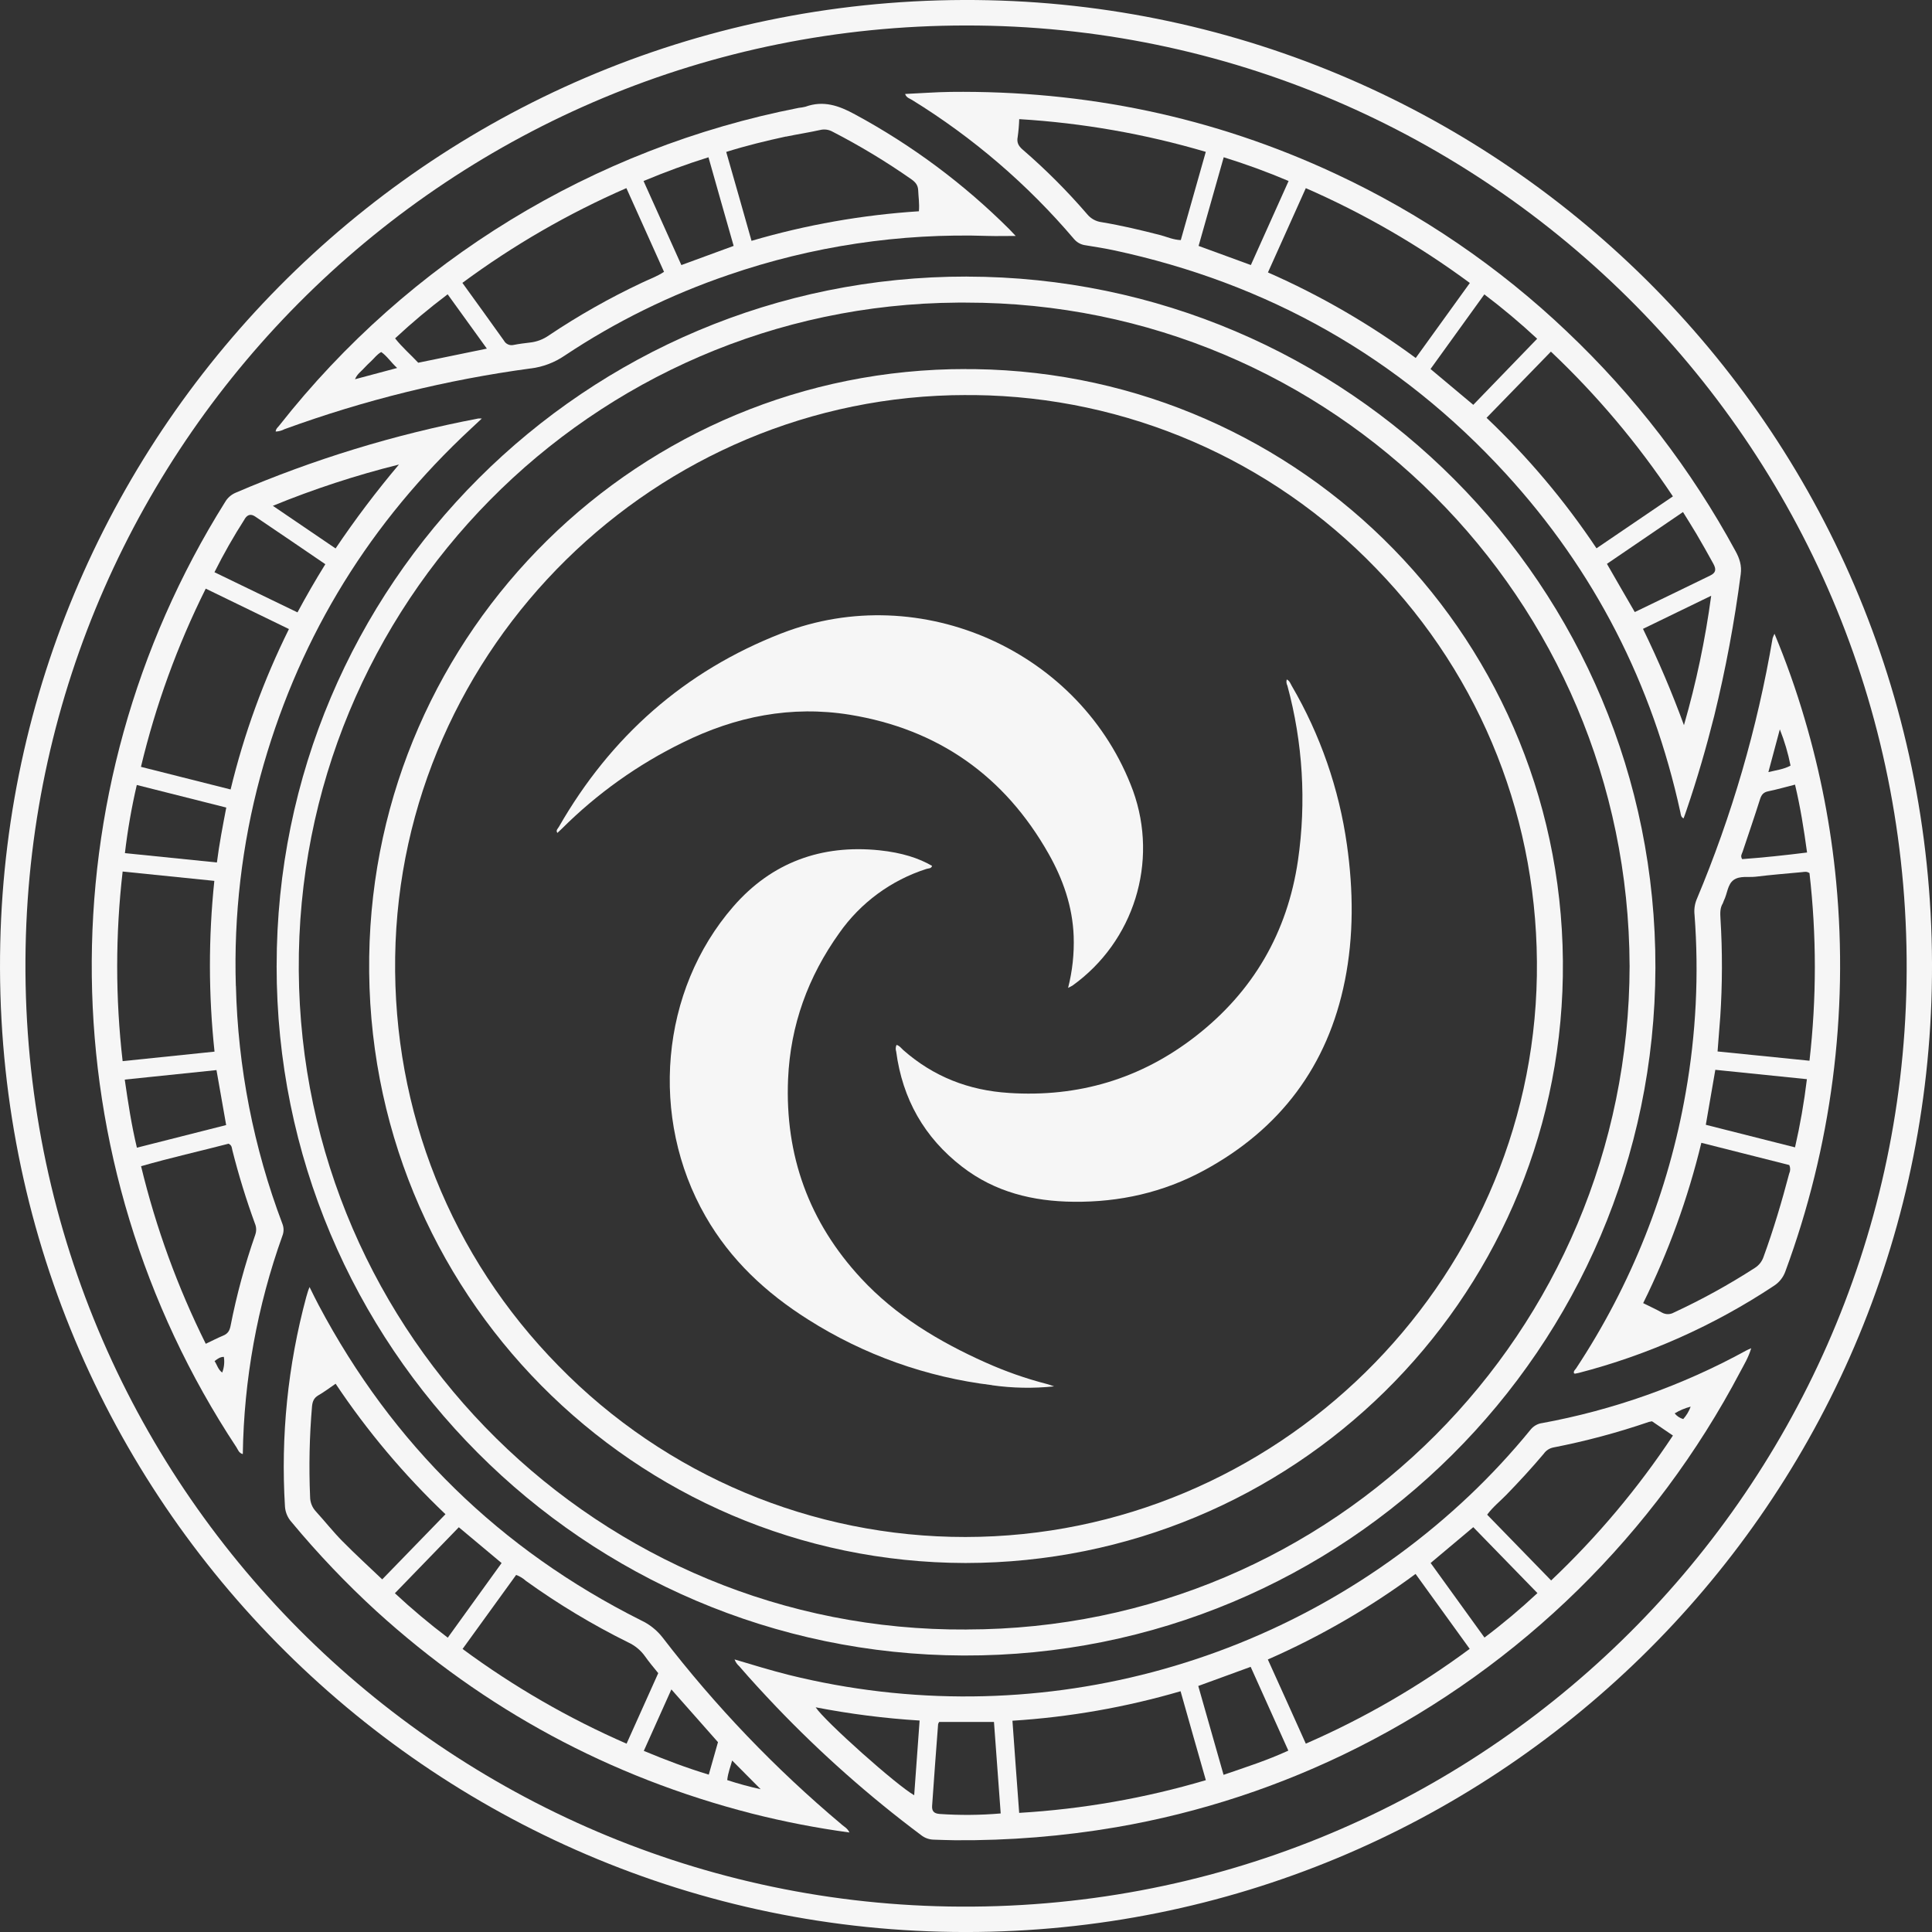 <?xml version="1.0" encoding="UTF-8"?>
<svg id="Layer_1" data-name="Layer 1" xmlns="http://www.w3.org/2000/svg" viewBox="0 0 990 990.01">
  <rect x="0" y="0" width="990" height="990.01" fill="#333333" stroke="none"/>
  <defs>
    <style>
      .cls-1 {
        fill: #f6f6f6;
      }
    </style>
  </defs>
  <path class="cls-1" d="m802.97,169.94c-34.93-33.24-75.03-60.57-118.74-80.94-62.45-29.15-128.24-42.71-197.07-41.91-7.76.1-15.49.71-23.36,1.06.66,1.95,2.28,2.28,3.47,3.02h.01c31.26,19.26,59.3,43.33,83.08,71.32,1.5,1.78,3.62,2.92,5.93,3.2,4.76.79,9.55,1.51,14.26,2.52,79.08,16.89,146.33,54.8,201,114.47,45.53,49.71,75.19,107.78,89.53,173.65.24,1.11.23,2.35,1.62,3.03.52-1.42,1.05-2.83,1.51-4.25,5.44-15.89,10.11-32.02,14.21-48.32,5.86-23.92,10.39-48.15,13.57-72.57.58-4.4-.58-8.03-2.67-11.82-22.68-41.81-51.83-79.77-86.37-112.47Zm-207.97-49.36c-10.17-2.62-20.34-5.05-30.69-6.76-2.79-.39-5.33-1.8-7.14-3.97-10.22-11.88-21.31-22.99-33.17-33.22-2.09-1.83-3.08-3.58-2.52-6.43.43-3.05.7-6.12.79-9.19v.04c32.4,1.96,64.47,7.58,95.6,16.76l-12.81,45.22c-3.84-.16-6.9-1.58-10.06-2.44Zm19.19,5.42c4.27-15.11,8.52-30.07,12.87-45.42,11.29,3.5,22.4,7.56,33.28,12.18h-.04c-6.56,14.61-12.92,28.8-19.33,43.05l-26.79-9.8Zm35.54,13.59c6.49-14.47,12.81-28.52,19.4-43.18,29.74,13,57.92,29.3,84.03,48.58v.04s-27.71,38.41-27.71,38.41c-23.55-17.36-48.94-32.06-75.72-43.84Zm105.22,67.86l-21.92-18.36c9.11-12.67,18.27-25.32,27.58-38.24,9.4,7.11,18.43,14.7,27.06,22.72h.02c-10.96,11.3-21.7,22.44-32.75,33.88Zm107.95,164.16c-6.15-16.8-13.16-33.28-21-49.37l34.95-16.96c-3.02,22.42-7.68,44.6-13.96,66.33Zm6.13-98.42l.04.02c3.02,5.19,6.02,10.38,8.88,15.65,1.66,3.04,1.22,4.69-1.67,6.09-12.67,6.2-25.44,12.34-38.58,18.69-4.87-8.34-9.4-16.26-14.27-24.71l38.97-26.55c2.37,3.81,4.55,7.31,6.64,10.8Zm-50.95,7.78c-16.23-24.32-35.12-46.75-56.34-66.87,11.24-11.57,21.99-22.64,32.98-33.92,23.57,22.29,44.54,47.17,62.51,74.18-13.03,8.85-25.89,17.61-39.15,26.61Z"/>
  <path class="cls-1" d="m789.83,729.3l.04-.04c-2.29.42-4.33,1.69-5.74,3.54-9.59,11.74-19.91,22.86-30.9,33.31-92.97,88.22-224.5,122.97-348.92,92.18-9.32-2.35-18.52-5.15-27.9-7.96.48,1.33,1.29,2.52,2.36,3.45,6.09,7.06,12.43,13.92,18.88,20.7,22.93,23.99,47.81,46.03,74.38,65.9,1.83,1.45,4.08,2.25,6.41,2.3,3.65.09,7.31.29,10.96.3,27.66.21,55.28-2.02,82.54-6.67,43.04-7.4,84.74-21.15,123.74-40.8,83.81-42.22,152.35-109.54,196.07-192.59,1.92-3.65,4.15-7.16,5.61-12.07-1.44.65-2.05.9-2.62,1.22-32.75,17.95-68.18,30.52-104.93,37.23Zm-321.38,190.62c-9.06-5.13-45.78-37.89-50.49-45.06,17.59,3.41,35.38,5.68,53.27,6.78-.95,12.97-1.85,25.49-2.78,38.28Zm12.95,9.58c-2.81-.21-3.97-1.47-3.76-4.2.95-13.96,2.01-27.89,3.07-41.81.12-.4.3-.79.54-1.13h28.08c1.14,15.56,2.28,30.94,3.45,46.89-10.43.9-20.92.98-31.37.26Zm40.85-.55c-1.22-15.83-2.28-31.25-3.45-47.21,29.19-1.84,58.08-6.91,86.15-15.11,4.32,15.25,8.52,30.19,12.95,45.57-31.14,9.22-63.23,14.84-95.65,16.76Zm104.73-19.49c-4.35-15.3-8.61-30.21-12.96-45.53,9.17-3.36,17.72-6.47,26.85-9.8,6.34,14.09,12.73,28.28,19.3,42.92-10.68,4.93-21.66,8.45-33.2,12.42Zm42.15-15.97c-6.51-14.46-12.86-28.63-19.46-43.13,26.79-11.75,52.18-26.46,75.7-43.84,9.29,12.84,18.34,25.35,27.74,38.39-26.07,19.32-54.24,35.62-83.98,48.58Zm91.58-54.37l-.06-.04c-9.27-12.84-18.43-25.46-27.56-38.17,7.31-6.09,14.3-12,21.85-18.35,10.83,11.14,21.65,22.29,32.88,33.78-8.63,8.06-17.68,15.67-27.11,22.77Zm34.1-29.23v-.06c-10.96-11.28-21.8-22.42-32.76-33.67,2.97-4.02,6.65-6.88,9.85-10.19,6.61-6.81,13.03-13.77,19.14-21.02,1.13-1.63,2.84-2.78,4.79-3.2,16.65-3.25,33.06-7.63,49.11-13.13.52-.14,1.05-.25,1.58-.32,3.39,2.3,6.81,4.63,10.73,7.31-17.92,27.06-38.88,51.98-62.45,74.29Zm67.71-82.73h0c-1.73-.5-3.26-1.51-4.38-2.91,2.55-1.55,5.31-2.71,8.2-3.45-.86,2.34-2.15,4.5-3.81,6.36Z"/>
  <path class="cls-1" d="m868.32,468.78c2.3,30.43.78,61.03-4.52,91.08-8.81,50.48-27.93,98.6-56.19,141.35-.5.74-1.45,1.38-1.05,2.51.18,0,.34.21.5.18.66-.12,1.29-.23,1.94-.39,35.52-9.22,69.27-24.27,99.86-44.54,2.81-1.76,4.93-4.42,6.03-7.54,23.5-63.67,32.4-131.81,26.02-199.38h0c-2.67-28.35-8.09-56.38-16.17-83.69-4.34-14.8-9.5-29.36-15.44-43.6-.38.73-.71,1.49-.97,2.27-7.81,46-20.89,90.95-38.97,133.96-.98,2.47-1.34,5.14-1.04,7.78Zm43.71-95.06v.04c2.4,6,4.23,12.22,5.48,18.56-3.5,1.9-7.2,2.3-11.35,3.32,2.08-7.72,3.97-14.8,5.87-21.92Zm-19.11,62.85c3-9,6.09-17.96,8.94-26.97.76-2.44,1.83-3.65,4.26-4.13,4.37-.9,8.7-2.14,13.69-3.41,2.75,11.52,4.53,22.8,6.17,34.78-11.19,1.41-22.3,2.59-33.26,3.39-1.02-1.63-.15-2.62.19-3.65Zm-11.44,84.86c1.12-16.93,1.17-33.92.12-50.86-.16-2.7-.26-5.3,1.22-7.71.24-.43.29-.95.54-1.4,1.79-3.52,1.85-8.34,5.03-10.57,3.18-2.23,7.43-1.22,11.19-1.64,7.92-.97,15.83-1.61,23.83-2.35,1.11-.09,2.3-.52,3.81.5,3.66,31.94,3.66,64.19,0,96.13h-.1c-15.73-1.57-31.03-3.13-47-4.74.47-6.09.95-11.75,1.35-17.37Zm-2.5,26.77c15.7,1.61,31.14,3.19,46.92,4.79-1.42,11.74-3.45,23.41-6.09,34.94-15.36-3.89-30.41-7.68-45.71-11.56,1.64-9.46,3.25-18.57,4.87-28.17Zm37.89,48.79c.61,1.35.61,2.91,0,4.26h-.02c-3.81,14.46-8.05,28.78-13.19,42.85-.8,2.34-2.39,4.33-4.49,5.64-13.26,8.55-27.09,16.18-41.41,22.82-1.88,1.08-4.19,1.11-6.09.06-3.02-1.69-6.2-3.13-9.67-4.87,12.96-26.19,22.95-53.75,29.81-82.15,15.45,3.92,30.45,7.68,45.06,11.39Z"/>
  <path class="cls-1" d="m506.67.12h0C229.14-5.97,6.14,213.87.13,483.35c-6.27,280.8,219.65,506.68,494.73,506.66,269.34,0,488.98-214.94,495.02-483.36C996.12,229.12,776.14,6.13,506.67.12Zm470.28,503.82c-4.57,262.55-220.95,477.63-490.86,472.99C223.43,972.4,8.13,755.8,13.12,485.57,17.99,224.12,231.6,13.06,494.96,13.06c266.99-.29,486.72,218.44,481.99,490.89Z"/>
  <path class="cls-1" d="m431.28,934.92v-.02c-33.96-28.51-64.72-60.63-91.74-95.79-2.95-3.79-6.76-6.82-11.12-8.84-72.19-36.24-127.23-90.05-165.1-161.43-1.5-2.78-2.83-5.59-4.7-9.33-.51,1.35-.72,1.8-.85,2.28-.32.94-.58,1.91-.85,2.86-9.43,34.95-13.11,71.2-10.9,107.33.2,2.99,1.41,5.82,3.43,8.03,13.41,16.15,27.91,31.38,43.39,45.56,55.5,50.47,119.59,85.03,192.26,103.7,16.53,4.19,33.28,7.45,50.17,9.74-.95-2.11-2.64-2.93-3.99-4.07Zm-255.74-145.09h0c-4.79-4.86-9.02-10.22-13.6-15.25-1.95-2.05-3.04-4.77-3.04-7.6-.66-15.46-.33-30.94.99-46.35.26-2.57.97-4.29,3.25-5.64,2.86-1.64,5.53-3.65,8.84-5.93,16.23,24.31,35.11,46.73,56.29,66.87l-32.41,33.38c-6.92-6.61-13.8-12.86-20.31-19.49Zm26.83,26.6h-.04l32.78-33.83c7.4,6.17,14.39,12.07,21.92,18.34-9.07,12.58-18.16,25.21-27.58,38.24-9.41-7.12-18.45-14.71-27.08-22.75Zm34.66,28.55l-.05.05c9.45-13.08,18.5-25.57,27.5-38,1.84.67,3.53,1.7,4.98,3.02,16.6,11.94,34.15,22.5,52.48,31.57,3.47,1.6,6.46,4.09,8.66,7.22,1.99,2.84,4.26,5.5,6.7,8.52l-16.23,36.14c-29.74-12.97-57.93-29.25-84.03-48.53Zm126.17,64.34v.05c-11.41-3.47-22.18-7.54-33.3-12.18l14.13-31.49c8.18,9.28,15.94,18.07,23.88,27.02-1.51,5.35-3.04,10.72-4.71,16.6Zm9.54,2.86h-.09c.38-3.87,1.8-7.21,2.52-10.06,5.01,5.03,10.14,10.24,14.61,14.71-5.76-1.26-11.45-2.81-17.05-4.65Z"/>
  <path class="cls-1" d="m141.75,494.87c-.21,194.85,157.57,352.79,351.95,353.45,195.64.67,354.09-157.52,354.57-352.37.47-195.53-157.79-353.93-352.75-354.21l.04-.02c-195.37-.27-353.87,158.05-353.8,353.17Zm693.3-.04c-.28,187.87-151.53,339.95-339.69,340.15l-.04.02c-187.76,1.24-340.98-149.96-342.22-337.72-1.24-187.76,149.96-340.98,337.72-342.22,1.35,0,2.7,0,4.05,0,187.97-.07,339.54,151.64,340.17,339.77Z"/>
  <path class="cls-1" d="m189.19,490.23c-2.56,172.1,135.9,310.35,305.53,310.69,167.61-.15,303.38-133.96,306.11-300.63,2.81-171.27-133.64-308.67-301.03-311.13h-4.63v-.05c-167.19-.23-303.53,133.94-305.98,301.12ZM499.59,202.45c77.68.92,151.75,32.94,205.64,88.9,54.35,56.02,83.58,130.17,82.29,208.7-2.59,158.43-133.96,287.4-292.77,287.54-78.45.09-153.62-31.5-208.47-87.6-55.19-56.1-84.95-130.55-83.79-209.6,2.33-158.79,133.62-287.96,292.68-287.96v.02h4.42Z"/>
  <path class="cls-1" d="m400.56,324.5c-49.8,19.35-87.66,52.97-114.21,99.25-.47.84-1.67,1.67-.74,3.07v-.02c.79-.74,1.53-1.4,2.23-2.09,18.07-18.04,39-32.97,61.94-44.18,27.19-13.46,55.74-19.14,85.76-14.27,45.19,7.39,79.26,31.35,101.82,71.29,7.36,13.03,12.23,26.93,12.81,42.1.32,8.95-.64,17.9-2.86,26.57,1.33-.71,1.78-.89,2.17-1.13,31.56-22.57,44.27-63.36,31.12-99.86-26.27-71.33-108.54-108.5-180.03-80.72Z"/>
  <path class="cls-1" d="m504.94,698.15c-23.75-10.67-45.86-23.86-63.7-43.1-26.68-28.75-39.08-62.95-37.41-102.16,1.19-27.56,10.23-52.37,26.22-74.76,10.91-15.55,26.61-27.1,44.71-32.88,1.01-.34,2.44-.07,2.86-1.56-6.75-3.92-15.38-6.76-27.02-7.98-29.7-3.04-55.13,6.2-74.76,28.73-37.63,43.21-43.16,108.52-14.33,158.79,12.82,22.4,31.01,39.31,52.63,52.95,28.5,18.09,60.68,29.57,94.2,33.6l-.04.05c10.55,1.5,21.25,1.69,31.85.58-1.29-.43-2.51-.9-3.73-1.22-10.78-2.78-21.31-6.48-31.47-11.05Z"/>
  <path class="cls-1" d="m516.93,560.04c-20.51-1.29-38.57-8.33-54.03-21.92-1.06-.95-1.95-2.28-3.5-2.69-.48,1.07-.54,2.27-.18,3.39,3.23,24.3,14.38,44.07,33.81,59.06,16.82,12.99,36.3,17.73,57.1,17.93,23.56.26,46.02-4.77,66.8-16.05,39.03-21.15,63.48-53.58,72.2-97.22v.05c4.6-23.05,4.36-46.35,1.08-69.62-4.04-28.78-13.67-56.5-28.33-81.59-.65-1.13-1.07-2.56-2.52-3.2-.3,1.05-.19,2.18.32,3.15,7.92,29.17,9.77,59.65,5.43,89.56-5.43,37.01-22.98,67.21-52.45,90.12-28.11,21.86-60.15,31.37-95.73,29.04Z"/>
  <path class="cls-1" d="m272,188.78v.02c6.23-.78,12.19-3.04,17.37-6.59,26.07-17.36,54.29-31.25,83.94-41.34,42.76-14.72,87.86-21.49,133.06-19.97,4.45.13,8.88,0,14.09,0-1.42-1.5-2.3-2.44-3.23-3.41-23.38-23.32-50.01-43.14-79.06-58.84-8.31-4.55-16.22-7.31-25.46-3.96-1.13.27-2.28.47-3.43.58-105.32,20.61-199.75,78.34-266.1,162.69-.74.93-1.83,1.74-1.92,3.18,1.58-.06,3.13-.47,4.53-1.22,40.83-14.9,83.15-25.34,126.23-31.14Zm130.72-118.82v.05c5.86-1.22,11.79-2.12,17.63-3.42,2.1-.5,4.31-.19,6.2.85,14.05,7.24,27.6,15.42,40.55,24.49,2.05,1.46,3.31,3,3.4,5.64.12,3.31.71,6.6.37,10.69-29.06,1.87-57.83,6.95-85.77,15.15-4.3-15.17-8.52-30.13-12.97-45.56,10.51-3.29,20.53-5.7,30.59-7.89Zm-39.64,10.62l-.04.02c4.34,15.27,8.52,30.2,12.9,45.4l-26.79,9.83c-6.38-14.15-12.76-28.36-19.38-43.07,11.12-4.64,21.84-8.59,33.31-12.18Zm-42.1,15.81v.02c6.47,14.41,12.85,28.57,19.28,42.88-3.65,2.44-7.65,3.8-11.34,5.59-16.54,7.79-32.48,16.81-47.68,26.99-2.84,2.01-6.15,3.27-9.61,3.65-2.8.32-5.61.68-8.39,1.22-1.98.5-4.04-.41-5.01-2.2-6.94-9.74-13.98-19.49-21.29-29.59,26.1-19.29,54.28-35.58,84.03-48.55Zm-91.59,54.42h0c6.69,9.24,13.18,18.27,20.09,27.83l-35.17,7.23c-3.78-4.08-8.07-7.71-11.85-12.49,8.57-7.99,17.56-15.52,26.93-22.57Zm-43.23,38.26c1.36-1.46,2.77-2.87,4.23-4.21,1.53-1.45,2.79-3.25,4.96-4.47,2.96,2.03,4.87,5.16,8.16,8.17l-21.6,5.77c1.16-2.7,2.93-3.81,4.26-5.26Z"/>
  <path class="cls-1" d="m120.89,505.2h-.04c-1.11-36.18,3.1-72.32,12.52-107.27,18.32-67.45,52.74-125.39,103.23-173.81,3.23-3.12,6.53-6.09,10.29-9.66-.62-.04-1.23-.04-1.85,0-42.69,8.13-84.37,20.88-124.3,38.03-2.28.97-4.18,2.66-5.42,4.8-93.14,148.62-90.87,337.95,5.81,484.29.82,1.22,1.22,3,3.29,3.53.56-38.14,7.41-75.92,20.28-111.83.8-1.99.8-4.21,0-6.2-14.76-39-22.81-80.21-23.81-121.89Zm83.47-267.14h.05c-11.58,13.73-22.42,28.08-32.45,42.98-10.89-7.42-21.2-14.41-32.14-21.85,20.98-8.59,42.55-15.65,64.54-21.13Zm-79,27.97v-.06c1.51-2.44,3.34-2.73,5.5-1.22,11.86,7.99,23.65,16.04,35.85,24.36-5.19,8.34-9.74,16.28-14.27,24.69-14.25-6.89-28.25-13.69-42.55-20.58,4.67-9.33,9.83-18.4,15.47-27.18Zm-19.94,35.67l.02-.06,42.62,20.7c-12.99,26.2-23.02,53.77-29.89,82.2-15.33-3.88-30.38-7.67-45.94-11.59,7.55-31.58,18.68-62.2,33.17-91.25Zm-35.32,100.54c15.32,3.85,30.36,7.66,45.85,11.57-1.85,9.65-3.58,18.58-4.8,28.14l-47.14-4.79c1.38-11.75,3.41-23.41,6.09-34.93Zm-7.26,44.41l-.05-.06,47.04,4.79c-3.04,29.09-3.01,58.42.1,87.5l-47.09,4.87c-3.72-32.26-3.72-64.84,0-97.1Zm1.09,106.56l47-4.87c1.64,9.39,3.26,18.47,4.96,28.17l-45.74,11.59c-2.79-11.67-4.5-22.97-6.22-34.89Zm49.93,150.13c-2.17-1.61-2.56-3.9-3.91-5.87,1.69-1.33,2.91-2.16,4.76-2.18.43,2.71.14,5.49-.85,8.05Zm16.95-70.63h0c-5.32,15.22-9.54,30.8-12.65,46.62-.49,2.59-1.46,4.15-3.9,5.11-2.91,1.22-5.66,2.64-8.82,4.15-14.43-28.99-25.55-59.52-33.15-91,15.15-4.36,30.29-7.73,44.85-11.53,1.8.91,1.62,2.22,1.91,3.3,3.21,12.72,7.07,25.27,11.57,37.59.79,1.82.85,3.88.18,5.75Z"/>
</svg>